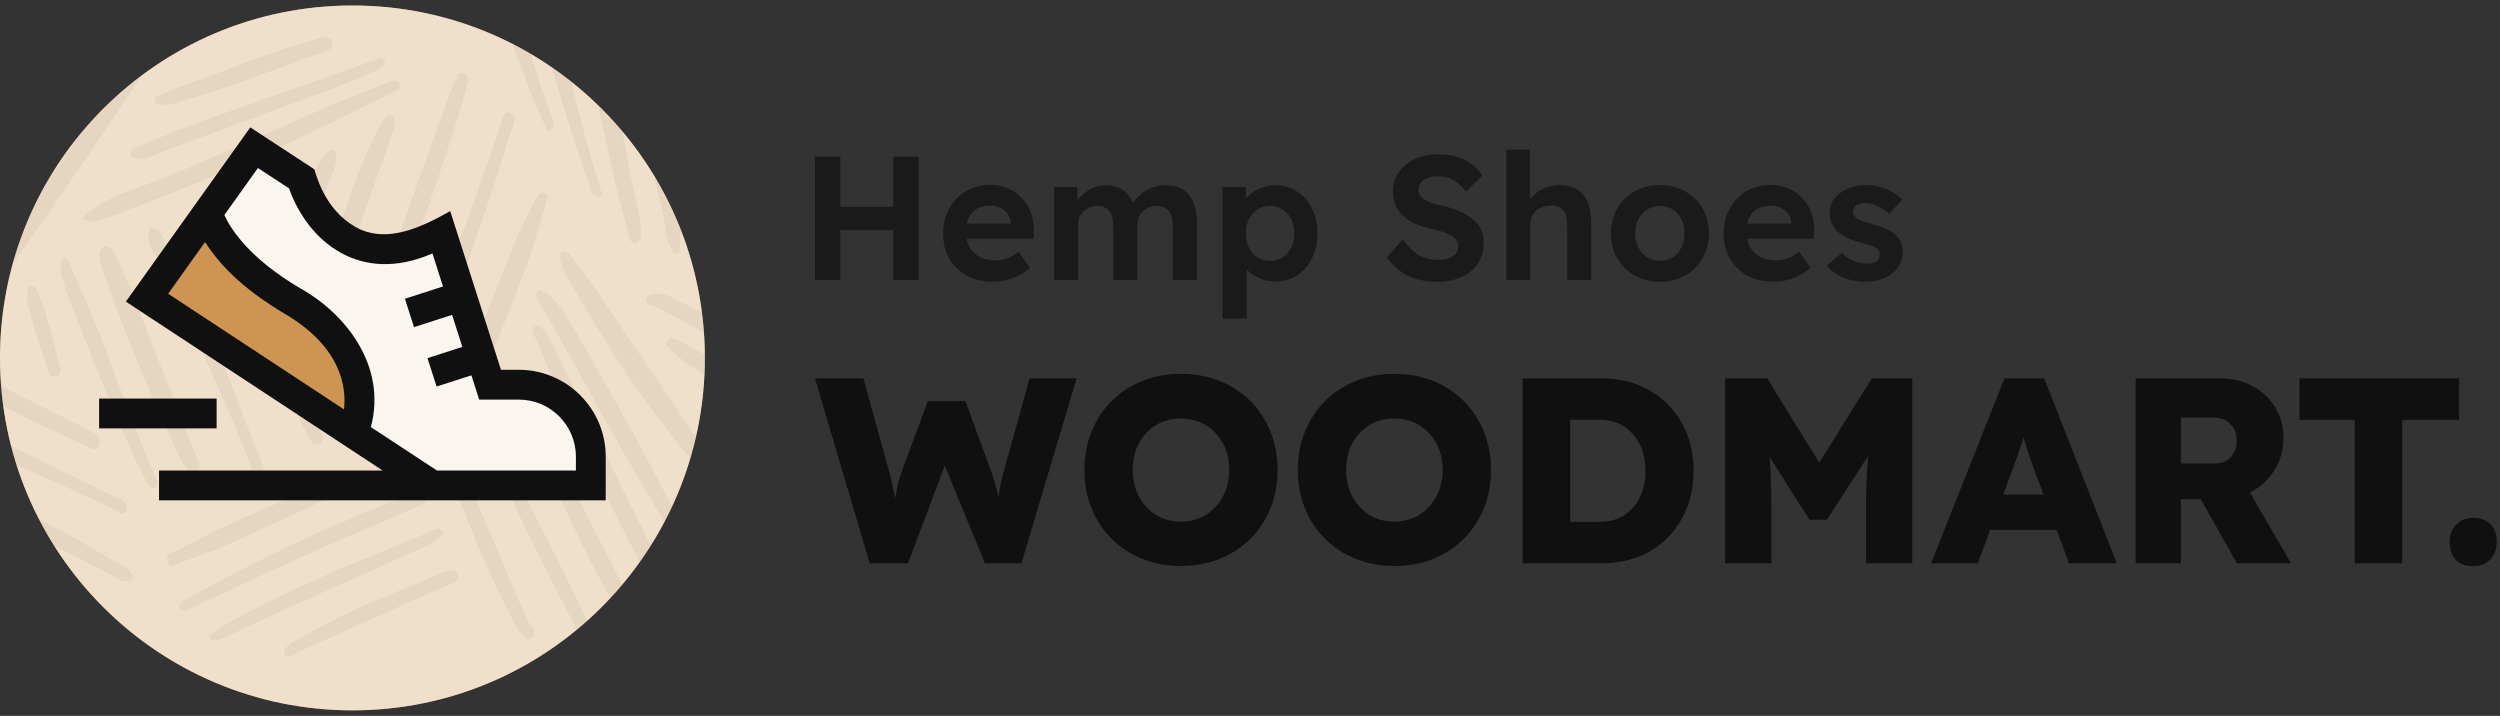 <?xml version="1.0" encoding="UTF-8"?> <svg xmlns="http://www.w3.org/2000/svg" width="227" height="65" viewBox="0 0 227 65" fill="none"><rect x="0" y="0" width="227" height="65" fill="#333333" stroke="none"/><g clip-path="url(#clip0)"><path d="M0 32.5C0 14.827 14.327 0.5 32 0.5C49.673 0.5 64 14.827 64 32.5C64 50.173 49.673 64.5 32 64.5C14.327 64.5 0 50.173 0 32.5Z" fill="#CD9452"></path><path d="M0 32.5C0 14.827 14.327 0.5 32 0.5C49.673 0.5 64 14.827 64 32.5C64 50.173 49.673 64.5 32 64.5C14.327 64.5 0 50.173 0 32.5Z" fill="white" fill-opacity="0.7"></path><path d="M0.293 36.851C0.213 36.258 0.148 35.66 0.101 35.057C1.256 35.636 2.405 36.207 3.553 36.779L3.555 36.779C5.102 37.55 6.65 38.32 8.216 39.109C8.271 39.145 8.327 39.181 8.383 39.217C8.782 39.471 9.168 39.717 9.037 40.311C8.962 40.686 8.738 40.837 8.44 40.761C8.219 40.706 8.039 40.609 7.839 40.501C7.769 40.464 7.697 40.425 7.62 40.386C5.15 39.304 2.68 38.144 0.293 36.851Z" fill="#101010" fill-opacity="0.05"></path><path d="M1.5 42.21C1.32 41.645 1.155 41.073 1.007 40.494C4.147 42.02 7.276 43.556 10.379 45.119C10.448 45.149 10.524 45.178 10.604 45.209C11.131 45.414 11.812 45.678 11.424 46.397C11.191 46.806 10.688 46.487 10.265 46.219C10.145 46.143 10.031 46.071 9.932 46.021C8.111 45.152 6.275 44.337 4.443 43.525L4.442 43.524L4.441 43.524C3.458 43.088 2.477 42.653 1.5 42.21Z" fill="#101010" fill-opacity="0.05"></path><path d="M4.92 49.557C4.421 48.766 3.955 47.951 3.525 47.116C5.853 48.332 8.152 49.597 10.379 50.98C10.505 51.05 10.636 51.115 10.768 51.181C11.337 51.464 11.913 51.75 12.095 52.483C11.363 53.05 10.801 52.675 10.28 52.328C10.112 52.215 9.947 52.105 9.783 52.032C8.157 51.213 6.537 50.387 4.92 49.557Z" fill="#101010" fill-opacity="0.05"></path><path d="M53.318 56.365C53.008 56.642 52.693 56.913 52.373 57.178C49.531 51.726 46.768 46.161 44.242 40.536C44.093 40.236 44.018 40.01 43.944 39.71C43.944 39.635 44.018 39.409 44.093 39.334C44.242 39.184 44.466 39.184 44.615 39.409C44.764 39.66 44.922 39.91 45.079 40.16C45.394 40.661 45.709 41.162 45.957 41.663C47.748 45.119 49.463 48.5 51.178 51.956C51.917 53.444 52.623 54.9 53.318 56.365Z" fill="#101010" fill-opacity="0.05"></path><path d="M56.501 53.086C56.149 53.504 55.786 53.913 55.414 54.313C54.032 51.804 52.732 49.266 51.551 46.697L47.076 37.23C46.852 36.779 46.629 36.329 46.48 35.803C46.405 35.652 46.554 35.352 46.703 35.277C46.852 35.126 47.151 35.277 47.225 35.502C47.389 35.771 47.559 36.039 47.73 36.309C48.18 37.022 48.637 37.745 49.016 38.508C51.52 43.338 54.024 48.206 56.501 53.086Z" fill="#101010" fill-opacity="0.05"></path><path d="M59.09 49.541C58.773 50.045 58.442 50.538 58.098 51.022C56.699 48.422 55.424 45.764 54.145 43.097C53.952 42.694 53.759 42.291 53.565 41.889C52.471 39.584 51.444 37.214 50.416 34.843C49.902 33.657 49.388 32.472 48.866 31.295C48.792 31.107 48.699 30.9 48.605 30.694C48.512 30.487 48.419 30.28 48.344 30.092C48.344 29.942 48.493 29.717 48.642 29.567C48.717 29.491 48.866 29.567 49.016 29.642C49.597 30.097 49.898 30.721 50.211 31.369C50.259 31.469 50.308 31.57 50.358 31.67C51.439 33.886 52.521 36.121 53.602 38.356L53.603 38.357C54.684 40.593 55.766 42.828 56.847 45.044C57.575 46.543 58.331 48.042 59.09 49.541Z" fill="#101010" fill-opacity="0.05"></path><path d="M61.037 45.967C60.819 46.436 60.59 46.899 60.35 47.356C57.352 42.548 54.638 37.597 51.924 32.647C50.881 30.769 49.837 28.967 48.793 27.165L48.792 27.163C48.568 26.787 48.717 26.561 48.941 26.336C49.053 26.373 49.146 26.411 49.239 26.448C49.332 26.486 49.426 26.524 49.538 26.561C50.656 27.388 51.328 28.515 51.999 29.642C54.759 34.45 57.518 39.259 60.054 44.143C60.362 44.762 60.694 45.368 61.037 45.967Z" fill="#101010" fill-opacity="0.05"></path><path d="M63.189 39.689C63.045 40.315 62.883 40.934 62.703 41.546C62.541 41.389 62.379 41.225 62.217 41.062C58.264 36.329 54.982 31.22 51.924 25.885C51.477 25.134 51.029 24.382 50.88 23.481C50.806 23.255 50.806 22.88 51.253 22.88C51.626 22.88 51.775 23.105 51.924 23.33C52.745 24.382 53.491 25.434 54.237 26.486C55.802 28.814 57.387 31.142 58.971 33.471L58.973 33.474L58.977 33.479C60.385 35.549 61.794 37.619 63.189 39.689Z" fill="#101010" fill-opacity="0.05"></path><path d="M63.999 32.205C63.999 32.303 64 32.402 64 32.5C64 33.003 63.988 33.503 63.965 33.999C63.631 33.798 63.297 33.598 62.963 33.398C62.143 32.872 61.397 32.271 60.8 31.595C60.427 31.37 60.427 30.994 60.949 30.694C61.061 30.731 61.192 30.769 61.322 30.806C61.453 30.844 61.583 30.881 61.695 30.919C62.468 31.338 63.236 31.767 63.999 32.205Z" fill="#101010" fill-opacity="0.05"></path><path d="M63.738 28.386C63.814 28.977 63.873 29.573 63.917 30.174C62.46 29.395 61.001 28.617 59.532 27.838C59.495 27.838 59.458 27.82 59.42 27.801C59.383 27.782 59.346 27.763 59.309 27.763C58.935 27.688 58.563 27.538 58.712 27.087C58.861 26.711 59.234 26.711 59.607 26.711C60.243 26.583 60.825 26.892 61.352 27.172C61.443 27.221 61.533 27.268 61.621 27.312C62.325 27.673 63.031 28.03 63.738 28.386Z" fill="#101010" fill-opacity="0.05"></path><path d="M59.427 16.006C60.36 17.553 61.165 19.186 61.829 20.89C61.822 20.952 61.815 21.014 61.807 21.076C61.788 21.227 61.77 21.377 61.77 21.527V22.429C61.77 22.729 61.77 23.03 61.322 23.03C61.099 23.03 61.024 22.804 60.949 22.579C60.565 21.854 60.459 21.066 60.353 20.277L60.353 20.276C60.294 19.839 60.235 19.401 60.129 18.973C59.852 17.995 59.623 17.001 59.427 16.006Z" fill="#101010" fill-opacity="0.05"></path><path d="M54.301 9.551C55.066 10.295 55.795 11.077 56.483 11.894C56.773 13.427 57.065 14.96 57.369 16.493C57.481 17.057 57.612 17.62 57.742 18.184C57.873 18.747 58.003 19.311 58.115 19.874C58.19 20.4 58.19 20.851 58.19 21.377C58.19 21.677 58.041 21.978 57.668 22.053C57.331 22.121 57.237 21.821 57.167 21.596L57.157 21.562L57.145 21.527C56.623 19.574 56.101 17.62 55.654 15.667C55.191 13.628 54.728 11.589 54.301 9.551Z" fill="#101010" fill-opacity="0.05"></path><path d="M50.112 6.115C50.711 6.527 51.295 6.959 51.863 7.41C52.663 10.707 53.528 14.023 54.535 17.244C54.549 17.301 54.568 17.358 54.587 17.412C54.667 17.648 54.735 17.846 54.311 17.846C54.162 17.846 53.864 17.695 53.789 17.545C53.64 17.32 53.565 17.019 53.491 16.719C52.297 13.338 51.253 9.956 50.209 6.575C50.17 6.42 50.138 6.267 50.112 6.115Z" fill="#101010" fill-opacity="0.05"></path><path d="M46.582 4.008C47.122 4.285 47.654 4.577 48.176 4.883C48.846 7.094 49.573 9.21 50.358 11.384C50.296 11.447 50.246 11.523 50.199 11.595C50.134 11.696 50.072 11.791 49.985 11.835C49.704 12.047 49.622 11.793 49.551 11.574L49.538 11.534C49.351 11.121 49.165 10.689 48.978 10.257C48.792 9.825 48.605 9.393 48.419 8.98C48.168 8.348 47.93 7.716 47.695 7.09C47.37 6.227 47.049 5.374 46.703 4.547C46.617 4.345 46.575 4.165 46.582 4.008Z" fill="#101010" fill-opacity="0.05"></path><path d="M7.524 11.886C9.1 10.015 10.888 8.328 12.849 6.861C12.319 7.652 11.789 8.449 11.258 9.248C9.817 11.414 8.364 13.597 6.874 15.742C4.989 18.5 3.088 21.241 1.153 23.957C1.901 21.249 2.996 18.686 4.387 16.318C5.425 14.836 6.47 13.359 7.524 11.886Z" fill="#101010" fill-opacity="0.05"></path><path d="M14.855 9.506H14.407C14.37 9.493 14.334 9.483 14.299 9.473C14.118 9.422 13.972 9.381 14.034 9.13C14.034 8.98 14.109 8.829 14.258 8.754C14.496 8.654 14.74 8.549 14.987 8.442C15.665 8.149 16.361 7.848 17.018 7.627C18.403 7.153 19.76 6.643 21.113 6.134C23.621 5.19 26.111 4.253 28.728 3.57C28.837 3.542 28.937 3.505 29.033 3.468C29.2 3.405 29.359 3.345 29.548 3.345C29.847 3.345 30.145 3.495 30.145 3.795C30.145 4.021 30.145 4.246 29.996 4.396C29.697 4.622 29.399 4.772 29.026 4.847C27.662 5.321 26.312 5.818 24.965 6.313C22.043 7.388 19.135 8.457 16.123 9.28C15.75 9.431 15.302 9.506 14.855 9.506Z" fill="#101010" fill-opacity="0.05"></path><path d="M31.04 37.831C30.981 37.063 31.246 36.341 31.506 35.629C31.577 35.436 31.648 35.244 31.711 35.051C34.62 26.035 37.678 17.094 40.96 8.228C41.001 8.127 41.035 8.025 41.069 7.926C41.161 7.66 41.244 7.416 41.408 7.252C41.447 7.191 41.471 7.105 41.496 7.014C41.565 6.764 41.641 6.485 42.079 6.651C42.452 6.801 42.601 7.176 42.452 7.552L41.781 10.032C38.872 19.198 35.59 28.214 32.308 37.23C32.276 37.312 32.243 37.397 32.21 37.484C32.09 37.798 31.961 38.138 31.786 38.432C31.744 38.516 31.633 38.577 31.517 38.64C31.425 38.69 31.33 38.742 31.264 38.808C31.244 38.768 31.224 38.733 31.205 38.7C31.155 38.612 31.115 38.542 31.115 38.432C31.04 38.282 31.04 38.057 31.04 37.831Z" fill="#101010" fill-opacity="0.05"></path><path d="M34.201 42.658C34.255 42.847 34.299 43.005 34.62 42.94C35.045 42.869 35.201 42.391 35.28 42.15L35.291 42.114C36.41 39.409 37.529 36.704 38.573 33.999C41.333 27.012 43.944 20.024 46.106 12.812C46.33 12.21 46.554 11.534 46.703 10.933C46.852 10.557 46.629 10.407 46.33 10.257C46.007 10.062 45.852 10.317 45.72 10.536C45.699 10.569 45.679 10.602 45.659 10.633C45.619 10.714 45.6 10.817 45.58 10.931C45.563 11.027 45.544 11.13 45.51 11.234C45.154 12.241 44.805 13.248 44.457 14.254L44.455 14.259L44.455 14.261C43.635 16.627 42.819 18.983 41.93 21.302C40.699 24.607 39.45 27.912 38.201 31.217L38.2 31.22L38.2 31.221C36.951 34.527 35.701 37.832 34.471 41.137C34.435 41.244 34.392 41.352 34.347 41.46C34.205 41.807 34.059 42.164 34.173 42.565C34.183 42.596 34.192 42.628 34.201 42.658Z" fill="#101010" fill-opacity="0.05"></path><path d="M7.711 19.949C7.827 19.999 7.943 20.049 7.993 20.1C8.452 20.157 8.866 20.037 9.305 19.91C9.436 19.872 9.57 19.834 9.708 19.799C16.197 17.32 22.686 14.765 28.951 11.684C30.108 11.121 31.282 10.539 32.457 9.957C33.632 9.374 34.807 8.792 35.963 8.228C36.261 8.078 36.41 7.853 36.261 7.552C36.187 7.402 35.888 7.327 35.664 7.327C35.515 7.364 35.385 7.421 35.254 7.477C35.124 7.533 34.993 7.59 34.844 7.627C34.135 7.928 33.427 8.21 32.718 8.491C32.01 8.773 31.301 9.055 30.593 9.355C28.217 10.336 25.875 11.382 23.536 12.427C19.779 14.106 16.031 15.78 12.169 17.169C10.678 17.695 9.186 18.372 7.918 19.348C7.74 19.408 7.656 19.611 7.592 19.767C7.575 19.807 7.56 19.844 7.545 19.874C7.595 19.899 7.653 19.924 7.711 19.949Z" fill="#101010" fill-opacity="0.05"></path><path d="M39.543 42.94C39.021 42.715 38.872 42.414 38.946 42.039C39.245 41.137 39.543 40.236 39.916 39.334C42.228 33.398 44.54 27.538 46.927 21.602C47.449 20.4 48.046 19.198 48.642 18.071C48.792 17.77 49.09 17.395 49.463 17.545C49.859 17.716 49.74 17.973 49.627 18.218C49.591 18.297 49.556 18.374 49.538 18.447C48.27 23.481 46.256 28.289 44.242 33.023C43.397 35.026 42.485 37.03 41.573 39.034C41.117 40.035 40.662 41.037 40.214 42.039C40.065 42.49 39.916 42.79 39.543 42.94Z" fill="#101010" fill-opacity="0.05"></path><path d="M10.529 23.255C10.379 22.804 10.081 22.429 9.634 22.354C9.335 22.354 9.186 22.504 9.037 22.804C8.962 23.255 9.037 23.631 9.186 24.082C11.2 30.017 13.661 35.878 16.346 41.588C16.57 42.039 16.794 42.49 17.241 42.79C17.281 42.803 17.321 42.819 17.361 42.835C17.543 42.907 17.715 42.975 17.838 42.79C17.987 42.64 18.136 42.414 18.136 42.264C18.136 42.124 18.078 42.012 18.017 41.894C17.979 41.822 17.941 41.748 17.913 41.663C16.943 39.184 15.973 36.723 15.004 34.262L15.003 34.261C14.034 31.8 13.064 29.34 12.095 26.862C11.796 26.06 11.432 25.259 11.067 24.457C10.885 24.057 10.703 23.656 10.529 23.255Z" fill="#101010" fill-opacity="0.05"></path><path d="M19.367 18.409C19.46 18.522 19.554 18.634 19.628 18.747C20.598 20.55 21.567 22.354 22.462 24.157C24.849 29.041 26.938 34.075 29.026 39.109C29.063 39.184 29.101 39.24 29.138 39.296C29.175 39.353 29.213 39.409 29.25 39.484C29.325 39.785 29.325 40.085 29.026 40.311C28.728 40.461 28.43 40.311 28.28 40.085C27.982 39.635 27.758 39.184 27.534 38.733C26.751 37.005 25.949 35.295 25.148 33.586C24.346 31.877 23.544 30.168 22.761 28.439C22.127 27.087 21.512 25.735 20.896 24.382C20.281 23.03 19.665 21.677 19.032 20.325C18.997 20.244 18.96 20.162 18.924 20.08C18.724 19.634 18.521 19.18 18.584 18.672C18.584 18.447 18.733 18.146 19.106 18.071C19.181 18.183 19.274 18.297 19.367 18.409Z" fill="#101010" fill-opacity="0.05"></path><path d="M14.78 21.527C14.556 21.151 14.332 20.776 13.96 20.701C13.639 20.636 13.594 20.794 13.54 20.983C13.531 21.013 13.523 21.045 13.512 21.076C13.321 21.847 13.674 22.453 14.014 23.035C14.072 23.134 14.129 23.232 14.183 23.33C17.316 29.416 20.15 35.652 22.686 42.039C22.713 42.133 22.735 42.244 22.758 42.361C22.864 42.898 22.995 43.563 23.73 43.316C24.236 43.098 23.902 42.316 23.678 41.789L23.656 41.738C23.02 40.149 22.404 38.561 21.789 36.976C20.747 34.288 19.71 31.612 18.584 28.965C17.465 26.411 16.272 23.856 14.78 21.527Z" fill="#101010" fill-opacity="0.05"></path><path d="M12.692 14.389C12.319 14.389 12.02 14.389 11.871 14.014C11.722 13.638 12.095 13.488 12.319 13.413C12.798 13.215 13.278 13.011 13.759 12.806C14.925 12.31 16.102 11.809 17.316 11.384C21.408 9.89 25.548 8.444 29.659 7.008L29.661 7.008C30.719 6.638 31.776 6.268 32.83 5.899C32.942 5.854 33.047 5.803 33.149 5.752C33.388 5.634 33.613 5.524 33.874 5.524C34.002 5.524 34.137 5.445 34.27 5.368C34.526 5.22 34.771 5.078 34.919 5.524C35.058 5.946 34.608 6.171 34.182 6.383L34.098 6.425C33.619 6.623 33.139 6.827 32.658 7.032C31.492 7.528 30.315 8.028 29.101 8.454C26.677 9.355 24.234 10.257 21.791 11.159C19.349 12.06 16.906 12.962 14.482 13.863C14.319 13.925 14.157 14.003 13.994 14.081C13.56 14.29 13.126 14.499 12.692 14.389Z" fill="#101010" fill-opacity="0.05"></path><path d="M34.546 11.309C31.338 17.545 29.697 24.307 28.206 31.069C27.998 31.488 28.241 31.648 28.456 31.788C28.472 31.799 28.488 31.81 28.504 31.82C28.689 31.883 28.773 31.687 28.838 31.533C28.851 31.501 28.864 31.471 28.877 31.445C29.212 30.506 29.529 29.548 29.846 28.591L29.847 28.589C30.164 27.632 30.481 26.674 30.816 25.735L35.515 12.436C35.556 12.293 35.607 12.156 35.658 12.021C35.793 11.659 35.922 11.316 35.813 10.933C35.813 10.783 35.739 10.557 35.664 10.557C35.441 10.482 35.217 10.482 35.068 10.633C34.892 10.75 34.763 10.96 34.643 11.154C34.61 11.207 34.578 11.26 34.546 11.309Z" fill="#101010" fill-opacity="0.05"></path><path d="M38.722 45.345C38.653 45.697 38.385 45.785 38.168 45.857L38.126 45.871C36.559 46.622 34.993 47.298 33.352 47.974C28.683 49.923 24.133 52.052 19.543 54.2L19.541 54.2L19.539 54.201C18.998 54.455 18.456 54.708 17.913 54.962C17.788 55.016 17.649 55.096 17.508 55.178C17.058 55.438 16.573 55.719 16.346 55.262C16.09 54.745 16.716 54.451 17.276 54.187C17.367 54.145 17.456 54.102 17.54 54.06C23.805 50.604 30.294 47.524 37.007 45.044L37.058 45.027L37.129 45.003C37.524 44.868 37.869 44.751 38.275 44.819C38.303 44.833 38.33 44.846 38.357 44.859C38.613 44.985 38.79 45.072 38.722 45.345Z" fill="#101010" fill-opacity="0.05"></path><path d="M40.16 48.467C40.179 48.425 40.197 48.386 40.214 48.35C40.065 47.974 39.767 47.974 39.543 48.05C38.269 48.633 36.95 49.171 35.656 49.699C35.283 49.851 34.913 50.002 34.546 50.153C30.22 51.881 25.968 53.76 21.866 55.939C21.045 56.389 20.225 56.84 19.404 57.366C19.255 57.517 18.957 57.817 19.032 57.892C19.181 58.193 19.479 58.193 19.777 58.117C20.299 57.967 20.747 57.742 21.195 57.517C22.91 56.69 24.7 55.864 26.49 55.037C28.541 54.136 30.592 53.215 32.642 52.295L32.644 52.295C34.695 51.374 36.746 50.454 38.797 49.552L39.916 48.876C40.03 48.761 40.1 48.603 40.16 48.467Z" fill="#101010" fill-opacity="0.05"></path><path d="M5.531 24.307C5.531 23.931 5.531 23.556 5.755 23.481C6.053 23.405 6.277 23.706 6.352 24.007C6.708 24.862 7.084 25.718 7.462 26.578C8.113 28.058 8.769 29.548 9.335 31.069C10.827 35.126 12.319 39.109 13.96 43.016C13.997 43.128 14.053 43.222 14.109 43.316C14.165 43.41 14.221 43.504 14.258 43.617C14.332 43.917 14.332 44.218 13.96 44.293C13.736 44.368 13.587 44.218 13.438 43.992C13.251 43.617 13.046 43.222 12.841 42.828C12.636 42.434 12.431 42.039 12.244 41.663C10.007 36.554 7.843 31.37 5.904 26.11C5.875 25.879 5.792 25.648 5.708 25.417C5.574 25.047 5.439 24.677 5.531 24.307Z" fill="#101010" fill-opacity="0.05"></path><path d="M29.623 45.345C30.07 45.119 30.369 44.894 30.518 44.669C30.667 44.218 30.443 44.067 30.22 43.992C29.813 43.924 29.468 44.042 29.073 44.176L29.015 44.196L28.951 44.218C26.608 45.027 24.385 46.018 22.12 47.028C21.862 47.143 21.603 47.258 21.344 47.373C20.01 47.964 18.715 48.632 17.43 49.295L17.429 49.295C16.918 49.559 16.408 49.822 15.899 50.078L15.845 50.099L15.815 50.111C15.454 50.253 15.02 50.422 15.228 50.98C15.414 51.543 15.756 51.377 16.08 51.218C16.145 51.187 16.209 51.155 16.272 51.13L16.273 51.13C17.913 50.529 19.554 49.928 21.12 49.252C22.537 48.613 23.954 47.956 25.37 47.299C26.788 46.641 28.206 45.983 29.623 45.345Z" fill="#101010" fill-opacity="0.05"></path><path d="M47.822 57.967C48.12 58.193 48.344 57.967 48.493 57.667C48.642 57.216 48.344 56.915 48.12 56.765C47.449 55.338 46.852 53.985 46.256 52.558C45.137 49.853 44.018 47.223 42.825 44.518C42.601 43.992 42.377 43.617 42.079 43.166C42.004 43.016 41.781 42.79 41.557 42.94C41.258 43.091 41.035 43.316 41.109 43.617C41.109 43.692 41.184 43.842 41.258 43.992C42.825 48.5 44.689 52.783 46.927 56.99C47.151 57.366 47.449 57.667 47.822 57.967Z" fill="#101010" fill-opacity="0.05"></path><path d="M26.043 59.62C26.025 59.602 26.003 59.585 25.98 59.566C25.906 59.505 25.819 59.434 25.819 59.32C25.744 59.169 25.744 59.019 25.819 58.944C26.043 58.719 26.341 58.418 26.639 58.268C28.28 57.366 29.921 56.465 31.637 55.638C33.235 54.881 34.862 54.213 36.501 53.54C37.463 53.145 38.428 52.749 39.394 52.332C39.471 52.293 39.543 52.255 39.612 52.217C39.813 52.109 39.993 52.012 40.214 51.956C40.294 51.943 40.381 51.923 40.471 51.901C40.887 51.803 41.373 51.688 41.557 52.182C41.706 52.708 41.184 52.933 40.811 53.084C39.99 53.459 39.095 53.835 38.2 54.211C36.373 55.037 34.527 55.864 32.681 56.69C30.835 57.517 28.989 58.343 27.162 59.169C26.714 59.395 26.416 59.545 26.043 59.62Z" fill="#101010" fill-opacity="0.05"></path><path d="M30.518 14.014C30.443 13.788 30.369 13.563 29.921 13.638C29.697 13.788 29.474 14.014 29.175 14.389C27.879 16.888 27.008 19.558 26.145 22.205C25.866 23.061 25.588 23.914 25.297 24.758C25.185 25.04 25.199 25.321 25.213 25.603C25.218 25.697 25.222 25.791 25.222 25.885C25.222 26.11 25.371 26.486 25.446 26.486C25.744 26.411 26.043 26.261 26.117 25.96C26.938 23.556 27.907 21.227 28.877 18.897C29.138 18.296 29.38 17.695 29.623 17.094C29.865 16.493 30.108 15.892 30.369 15.291C30.518 14.84 30.593 14.464 30.518 14.014Z" fill="#101010" fill-opacity="0.05"></path><path d="M2.772 25.96C2.473 26.035 2.473 26.411 2.473 26.787C2.373 27.189 2.507 27.625 2.652 28.094C2.723 28.326 2.797 28.567 2.846 28.815C3.144 29.917 3.509 31.019 3.874 32.121C4.056 32.672 4.238 33.223 4.412 33.774C4.487 33.999 4.711 34.3 5.084 34.15C5.457 34.075 5.531 33.699 5.457 33.474C5.377 33.153 5.299 32.832 5.22 32.511C4.713 30.43 4.208 28.364 3.368 26.411C3.294 26.11 3.144 25.885 2.772 25.96Z" fill="#101010" fill-opacity="0.05"></path><path d="M23.46 19.974C23.351 20.377 23.244 20.771 23.134 21.151V21.828C23.134 22.053 23.208 22.279 23.507 22.279C23.73 22.279 23.88 22.128 23.954 21.903C24.625 20.25 25.222 18.672 25.819 17.019C25.862 16.888 25.912 16.762 25.961 16.64C26.08 16.343 26.192 16.061 26.192 15.742C26.192 15.692 26.194 15.641 26.196 15.589C26.206 15.324 26.217 15.041 25.968 14.915C25.595 14.765 25.222 15.066 25.073 15.366C24.308 16.848 23.868 18.47 23.46 19.974Z" fill="#101010" fill-opacity="0.05"></path><path d="M27.975 16.425L23 13.5L13.6 27.35L38.9 44.025H53.5V42C53.5 38.134 50.366 35 46.5 35H44.5L40 21.5L37.676 22.139C36.225 22.537 34.688 22.496 33.261 22.02C31.349 21.383 29.769 20.012 28.868 18.21L27.975 16.425Z" fill="#CD9452"></path><path d="M27.975 16.425L23 13.5L13.6 27.35L38.9 44.025H53.5V42C53.5 38.134 50.366 35 46.5 35H44.5L40 21.5L37.676 22.139C36.225 22.537 34.688 22.496 33.261 22.02C31.349 21.383 29.769 20.012 28.868 18.21L27.975 16.425Z" fill="white" fill-opacity="0.9"></path><path d="M20.896 22.107L19 19.5L13.6 27.35L32 39.5C33.727 35.758 32.473 31.315 29.043 29.029L25.977 26.984C24.008 25.672 22.288 24.02 20.896 22.107Z" fill="#CD9452"></path><path fill-rule="evenodd" clip-rule="evenodd" d="M45.487 33.577H47.112C51.461 33.577 55 37.115 55 41.465V45.433H14.441V42.725H34.749L11.429 27.387L22.727 11.567L28.544 15.373C28.555 15.405 28.568 15.45 28.585 15.508C28.824 16.313 29.762 19.473 32.754 20.85C35.255 21.919 38.016 20.8 40.88 19.168L45.487 33.577ZM25.88 28.508C22.565 26.529 20.243 24.499 18.621 21.975L15.268 26.671L31.234 37.172C31.459 35.216 31.04 31.551 25.88 28.508ZM39.676 42.725H52.292V41.465C52.292 38.609 49.968 36.285 47.112 36.285H43.51L42.805 34.08L39.644 35.097L38.814 32.52L41.98 31.5L41.05 28.591L37.593 29.704L36.764 27.126L40.225 26.012L39.266 23.011C32.689 25.89 27.954 21.918 26.246 17.105L23.419 15.256L20.373 19.522C20.91 20.721 22.557 23.405 27.255 26.175C31.335 28.444 35.153 33.181 33.676 38.778L39.676 42.725Z" fill="#101010"></path><path d="M19.669 36.191H9V38.898H19.669V36.191Z" fill="#101010"></path></g><path d="M74 25.424V14.224H76.304V18.784H81.104V14.224H83.408V25.424H81.104V20.896H76.304V25.424H74Z" fill="#101010" fill-opacity="0.7"></path><path d="M90.183 25.584C89.277 25.584 88.482 25.397 87.799 25.024C87.117 24.651 86.583 24.139 86.199 23.488C85.826 22.837 85.639 22.091 85.639 21.248C85.639 20.373 85.821 19.605 86.183 18.944C86.557 18.272 87.063 17.744 87.703 17.36C88.354 16.976 89.101 16.784 89.943 16.784C90.701 16.784 91.378 16.971 91.975 17.344C92.583 17.707 93.053 18.203 93.383 18.832C93.725 19.461 93.885 20.181 93.863 20.992L93.847 21.68H87.767C87.885 22.288 88.173 22.768 88.631 23.12C89.101 23.472 89.693 23.648 90.407 23.648C90.791 23.648 91.138 23.589 91.447 23.472C91.767 23.355 92.109 23.147 92.471 22.848L93.527 24.32C93.069 24.725 92.541 25.04 91.943 25.264C91.357 25.477 90.77 25.584 90.183 25.584ZM89.959 18.672C88.754 18.672 88.029 19.216 87.783 20.304H91.783V20.24C91.751 19.781 91.559 19.408 91.207 19.12C90.866 18.821 90.45 18.672 89.959 18.672Z" fill="#101010" fill-opacity="0.7"></path><path d="M95.702 25.424V16.976H97.814L97.846 18.176C98.145 17.771 98.518 17.445 98.966 17.2C99.414 16.944 99.884 16.816 100.374 16.816C100.982 16.816 101.489 16.949 101.894 17.216C102.3 17.472 102.63 17.883 102.886 18.448C103.196 17.947 103.612 17.552 104.134 17.264C104.668 16.965 105.217 16.816 105.782 16.816C107.713 16.816 108.678 17.979 108.678 20.304V25.424H106.486V20.464C106.486 19.291 106.006 18.704 105.046 18.704C104.534 18.704 104.108 18.864 103.766 19.184C103.436 19.504 103.27 19.904 103.27 20.384V25.424H101.078V20.432C101.078 19.877 100.956 19.451 100.71 19.152C100.465 18.853 100.113 18.704 99.654 18.704C99.153 18.704 98.732 18.864 98.39 19.184C98.06 19.504 97.894 19.893 97.894 20.352V25.424H95.702Z" fill="#101010" fill-opacity="0.7"></path><path d="M111.003 28.944V16.976H113.115L113.147 18C113.425 17.659 113.803 17.376 114.283 17.152C114.763 16.928 115.27 16.816 115.803 16.816C116.539 16.816 117.195 17.003 117.771 17.376C118.347 17.749 118.801 18.267 119.131 18.928C119.462 19.589 119.627 20.341 119.627 21.184C119.627 22.027 119.462 22.779 119.131 23.44C118.801 24.101 118.347 24.624 117.771 25.008C117.195 25.381 116.539 25.568 115.803 25.568C115.302 25.568 114.817 25.467 114.347 25.264C113.878 25.051 113.499 24.784 113.211 24.464V28.944H111.003ZM115.323 23.68C115.974 23.68 116.502 23.451 116.907 22.992C117.313 22.523 117.515 21.92 117.515 21.184C117.515 20.459 117.313 19.867 116.907 19.408C116.502 18.939 115.974 18.704 115.323 18.704C114.673 18.704 114.145 18.933 113.739 19.392C113.334 19.851 113.131 20.448 113.131 21.184C113.131 21.92 113.334 22.523 113.739 22.992C114.145 23.451 114.673 23.68 115.323 23.68Z" fill="#101010" fill-opacity="0.7"></path><path d="M130.479 25.584C129.444 25.584 128.553 25.397 127.806 25.024C127.07 24.64 126.441 24.091 125.918 23.376L127.375 21.728C127.897 22.453 128.414 22.949 128.926 23.216C129.438 23.472 130.004 23.6 130.622 23.6C131.124 23.6 131.545 23.493 131.886 23.28C132.238 23.067 132.414 22.779 132.414 22.416C132.414 21.979 132.191 21.637 131.743 21.392C131.305 21.136 130.74 20.939 130.047 20.8C128.841 20.544 127.945 20.133 127.358 19.568C126.772 19.003 126.479 18.251 126.479 17.312C126.479 16.661 126.665 16.091 127.038 15.6C127.412 15.099 127.902 14.709 128.51 14.432C129.129 14.155 129.812 14.016 130.558 14.016C131.55 14.016 132.372 14.187 133.022 14.528C133.684 14.859 134.206 15.333 134.59 15.952L133.103 17.408C132.441 16.469 131.599 16 130.575 16C130.041 16 129.609 16.112 129.278 16.336C128.958 16.549 128.799 16.843 128.799 17.216C128.799 17.611 128.985 17.92 129.358 18.144C129.742 18.368 130.255 18.544 130.895 18.672C132.068 18.917 132.996 19.312 133.678 19.856C134.372 20.389 134.718 21.109 134.718 22.016C134.718 22.763 134.537 23.403 134.174 23.936C133.822 24.469 133.327 24.88 132.687 25.168C132.057 25.445 131.321 25.584 130.479 25.584Z" fill="#101010" fill-opacity="0.7"></path><path d="M136.765 25.424V13.584H138.925V18.08C139.213 17.707 139.591 17.403 140.061 17.168C140.541 16.923 141.042 16.8 141.565 16.8C143.506 16.8 144.477 17.952 144.477 20.256V25.424H142.301V20.416C142.301 19.211 141.794 18.629 140.781 18.672C140.258 18.672 139.821 18.832 139.469 19.152C139.127 19.472 138.957 19.867 138.957 20.336V25.424H136.765Z" fill="#101010" fill-opacity="0.7"></path><path d="M150.735 25.584C149.871 25.584 149.103 25.397 148.431 25.024C147.759 24.64 147.231 24.117 146.847 23.456C146.463 22.795 146.271 22.037 146.271 21.184C146.271 20.341 146.463 19.589 146.847 18.928C147.231 18.267 147.759 17.749 148.431 17.376C149.103 16.992 149.871 16.8 150.735 16.8C151.578 16.8 152.335 16.992 153.007 17.376C153.679 17.749 154.207 18.267 154.591 18.928C154.975 19.589 155.167 20.341 155.167 21.184C155.167 22.037 154.975 22.795 154.591 23.456C154.207 24.117 153.679 24.64 153.007 25.024C152.335 25.397 151.578 25.584 150.735 25.584ZM150.735 23.68C151.162 23.68 151.546 23.573 151.887 23.36C152.229 23.136 152.49 22.837 152.671 22.464C152.863 22.091 152.959 21.664 152.959 21.184C152.959 20.704 152.863 20.277 152.671 19.904C152.49 19.531 152.229 19.237 151.887 19.024C151.546 18.811 151.162 18.704 150.735 18.704C150.298 18.704 149.909 18.811 149.567 19.024C149.226 19.237 148.959 19.531 148.767 19.904C148.575 20.277 148.479 20.704 148.479 21.184C148.479 21.664 148.575 22.091 148.767 22.464C148.959 22.837 149.226 23.136 149.567 23.36C149.909 23.573 150.298 23.68 150.735 23.68Z" fill="#101010" fill-opacity="0.7"></path><path d="M161.053 25.584C160.147 25.584 159.352 25.397 158.669 25.024C157.987 24.651 157.453 24.139 157.069 23.488C156.696 22.837 156.509 22.091 156.509 21.248C156.509 20.373 156.691 19.605 157.053 18.944C157.427 18.272 157.933 17.744 158.573 17.36C159.224 16.976 159.971 16.784 160.813 16.784C161.571 16.784 162.248 16.971 162.845 17.344C163.453 17.707 163.923 18.203 164.253 18.832C164.595 19.461 164.755 20.181 164.733 20.992L164.717 21.68H158.637C158.755 22.288 159.043 22.768 159.501 23.12C159.971 23.472 160.563 23.648 161.277 23.648C161.661 23.648 162.008 23.589 162.317 23.472C162.637 23.355 162.979 23.147 163.341 22.848L164.397 24.32C163.939 24.725 163.411 25.04 162.813 25.264C162.227 25.477 161.64 25.584 161.053 25.584ZM160.829 18.672C159.624 18.672 158.899 19.216 158.653 20.304H162.653V20.24C162.621 19.781 162.429 19.408 162.077 19.12C161.736 18.821 161.32 18.672 160.829 18.672Z" fill="#101010" fill-opacity="0.7"></path><path d="M169.436 25.584C168.658 25.584 167.964 25.456 167.356 25.2C166.748 24.944 166.258 24.581 165.884 24.112L167.26 22.944C167.58 23.296 167.943 23.552 168.348 23.712C168.754 23.861 169.164 23.936 169.58 23.936C169.911 23.936 170.178 23.861 170.38 23.712C170.583 23.563 170.684 23.355 170.684 23.088C170.684 22.853 170.588 22.667 170.396 22.528C170.204 22.4 169.746 22.24 169.02 22.048C167.943 21.771 167.18 21.392 166.732 20.912C166.338 20.485 166.14 19.957 166.14 19.328C166.14 18.827 166.29 18.389 166.588 18.016C166.887 17.632 167.282 17.333 167.772 17.12C168.263 16.907 168.796 16.8 169.372 16.8C170.034 16.8 170.658 16.917 171.244 17.152C171.831 17.387 172.322 17.707 172.716 18.112L171.532 19.408C171.234 19.131 170.887 18.901 170.492 18.72C170.108 18.528 169.751 18.432 169.42 18.432C168.652 18.432 168.268 18.699 168.268 19.232C168.279 19.488 168.396 19.691 168.62 19.84C168.834 19.989 169.319 20.165 170.076 20.368C171.09 20.635 171.804 20.987 172.22 21.424C172.583 21.797 172.764 22.293 172.764 22.912C172.764 23.424 172.615 23.883 172.316 24.288C172.028 24.693 171.634 25.013 171.132 25.248C170.631 25.472 170.066 25.584 169.436 25.584Z" fill="#101010" fill-opacity="0.7"></path><path d="M78.968 51.152L74 34.352H78.392L80.768 42.92C80.88 43.32 80.976 43.72 81.056 44.12C81.136 44.52 81.208 44.896 81.272 45.248C81.336 44.864 81.408 44.488 81.488 44.12C81.584 43.736 81.704 43.328 81.848 42.896L84.248 36.416H87.656L90.032 42.896C90.176 43.312 90.296 43.704 90.392 44.072C90.504 44.424 90.6 44.768 90.68 45.104C90.712 44.8 90.76 44.472 90.824 44.12C90.888 43.768 90.984 43.36 91.112 42.896L93.488 34.352H97.76L92.744 51.152H89.432L85.784 42.272L82.448 51.152H78.968Z" fill="#101010"></path><path d="M107.223 51.392C105.959 51.392 104.791 51.176 103.719 50.744C102.647 50.312 101.719 49.704 100.935 48.92C100.151 48.136 99.543 47.216 99.111 46.16C98.679 45.104 98.463 43.944 98.463 42.68C98.463 41.416 98.679 40.256 99.111 39.2C99.543 38.128 100.151 37.2 100.935 36.416C101.719 35.632 102.647 35.024 103.719 34.592C104.791 34.16 105.959 33.944 107.223 33.944C108.503 33.944 109.679 34.16 110.751 34.592C111.823 35.024 112.751 35.632 113.535 36.416C114.319 37.2 114.927 38.128 115.359 39.2C115.791 40.256 116.007 41.416 116.007 42.68C116.007 43.928 115.791 45.088 115.359 46.16C114.927 47.216 114.319 48.136 113.535 48.92C112.751 49.704 111.823 50.312 110.751 50.744C109.679 51.176 108.503 51.392 107.223 51.392ZM107.223 47.36C108.071 47.36 108.823 47.16 109.479 46.76C110.135 46.344 110.655 45.784 111.039 45.08C111.423 44.376 111.615 43.576 111.615 42.68C111.615 41.768 111.423 40.96 111.039 40.256C110.655 39.552 110.135 39 109.479 38.6C108.823 38.2 108.071 38 107.223 38C106.375 38 105.623 38.2 104.967 38.6C104.311 39 103.791 39.552 103.407 40.256C103.039 40.96 102.855 41.768 102.855 42.68C102.855 43.576 103.039 44.376 103.407 45.08C103.791 45.784 104.311 46.344 104.967 46.76C105.623 47.16 106.375 47.36 107.223 47.36Z" fill="#101010"></path><path d="M126.601 51.392C125.337 51.392 124.169 51.176 123.097 50.744C122.025 50.312 121.096 49.704 120.312 48.92C119.528 48.136 118.92 47.216 118.488 46.16C118.056 45.104 117.84 43.944 117.84 42.68C117.84 41.416 118.056 40.256 118.488 39.2C118.92 38.128 119.528 37.2 120.312 36.416C121.096 35.632 122.025 35.024 123.097 34.592C124.169 34.16 125.337 33.944 126.601 33.944C127.881 33.944 129.057 34.16 130.129 34.592C131.201 35.024 132.129 35.632 132.913 36.416C133.697 37.2 134.304 38.128 134.736 39.2C135.168 40.256 135.385 41.416 135.385 42.68C135.385 43.928 135.168 45.088 134.736 46.16C134.304 47.216 133.697 48.136 132.913 48.92C132.129 49.704 131.201 50.312 130.129 50.744C129.057 51.176 127.881 51.392 126.601 51.392ZM126.601 47.36C127.449 47.36 128.201 47.16 128.857 46.76C129.513 46.344 130.033 45.784 130.417 45.08C130.8 44.376 130.993 43.576 130.993 42.68C130.993 41.768 130.8 40.96 130.417 40.256C130.033 39.552 129.513 39 128.857 38.6C128.201 38.2 127.449 38 126.601 38C125.753 38 125.001 38.2 124.345 38.6C123.689 39 123.168 39.552 122.785 40.256C122.417 40.96 122.233 41.768 122.233 42.68C122.233 43.576 122.417 44.376 122.785 45.08C123.168 45.784 123.689 46.344 124.345 46.76C125.001 47.16 125.753 47.36 126.601 47.36Z" fill="#101010"></path><path d="M138.25 51.152V34.352H145.378C147.026 34.352 148.482 34.712 149.746 35.432C151.01 36.136 151.994 37.12 152.698 38.384C153.418 39.648 153.778 41.104 153.778 42.752C153.778 44.4 153.418 45.856 152.698 47.12C151.994 48.384 151.01 49.376 149.746 50.096C148.482 50.8 147.026 51.152 145.378 51.152H138.25ZM145.258 38.12H142.57V47.384H145.258C146.506 47.384 147.506 46.96 148.258 46.112C149.026 45.248 149.41 44.128 149.41 42.752C149.41 41.376 149.026 40.264 148.258 39.416C147.506 38.552 146.506 38.12 145.258 38.12Z" fill="#101010"></path><path d="M156.643 51.152V34.352H160.459L165.187 42.008L169.963 34.352H173.634V51.152H169.435V46.184C169.435 45.288 169.451 44.448 169.483 43.664C169.515 42.88 169.563 42.128 169.627 41.408L165.882 47.192H164.299L160.674 41.48C160.738 42.152 160.779 42.872 160.795 43.64C160.827 44.408 160.842 45.256 160.842 46.184V51.152H156.643Z" fill="#101010"></path><path d="M175.336 51.152L182.008 34.352H185.608L192.208 51.152H187.864L186.736 48.104H180.712L179.584 51.152H175.336ZM182.632 42.92L181.888 44.912H185.56L184.792 42.872C184.616 42.36 184.432 41.84 184.24 41.312C184.064 40.784 183.896 40.248 183.736 39.704C183.576 40.232 183.408 40.752 183.232 41.264C183.056 41.776 182.856 42.328 182.632 42.92Z" fill="#101010"></path><path d="M193.92 51.152V34.352H201.552C202.656 34.352 203.64 34.584 204.504 35.048C205.384 35.512 206.072 36.152 206.568 36.968C207.08 37.768 207.336 38.68 207.336 39.704C207.336 40.84 207.056 41.848 206.496 42.728C205.952 43.592 205.216 44.256 204.288 44.72L208.032 51.152H203.112L199.824 45.32H198.024V51.152H193.92ZM198.024 42.08H201.096C201.72 42.08 202.208 41.888 202.56 41.504C202.912 41.12 203.088 40.608 203.088 39.968C203.088 39.344 202.888 38.848 202.488 38.48C202.088 38.096 201.528 37.904 200.808 37.904H198.024V42.08Z" fill="#101010"></path><path d="M213.807 51.152V38.12H208.791V34.352H223.287V38.12H218.127V51.152H213.807Z" fill="#101010"></path><path d="M224.567 51.416C223.879 51.416 223.351 51.224 222.983 50.84C222.615 50.456 222.431 49.912 222.431 49.208C222.431 48.568 222.623 48.048 223.007 47.648C223.407 47.232 223.927 47.024 224.567 47.024C225.239 47.024 225.759 47.216 226.127 47.6C226.511 47.968 226.703 48.504 226.703 49.208C226.703 49.864 226.503 50.4 226.103 50.816C225.703 51.216 225.191 51.416 224.567 51.416Z" fill="#101010"></path><defs><clipPath id="clip0"><rect width="64" height="64" fill="white" transform="translate(0 0.5)"></rect></clipPath></defs></svg> 